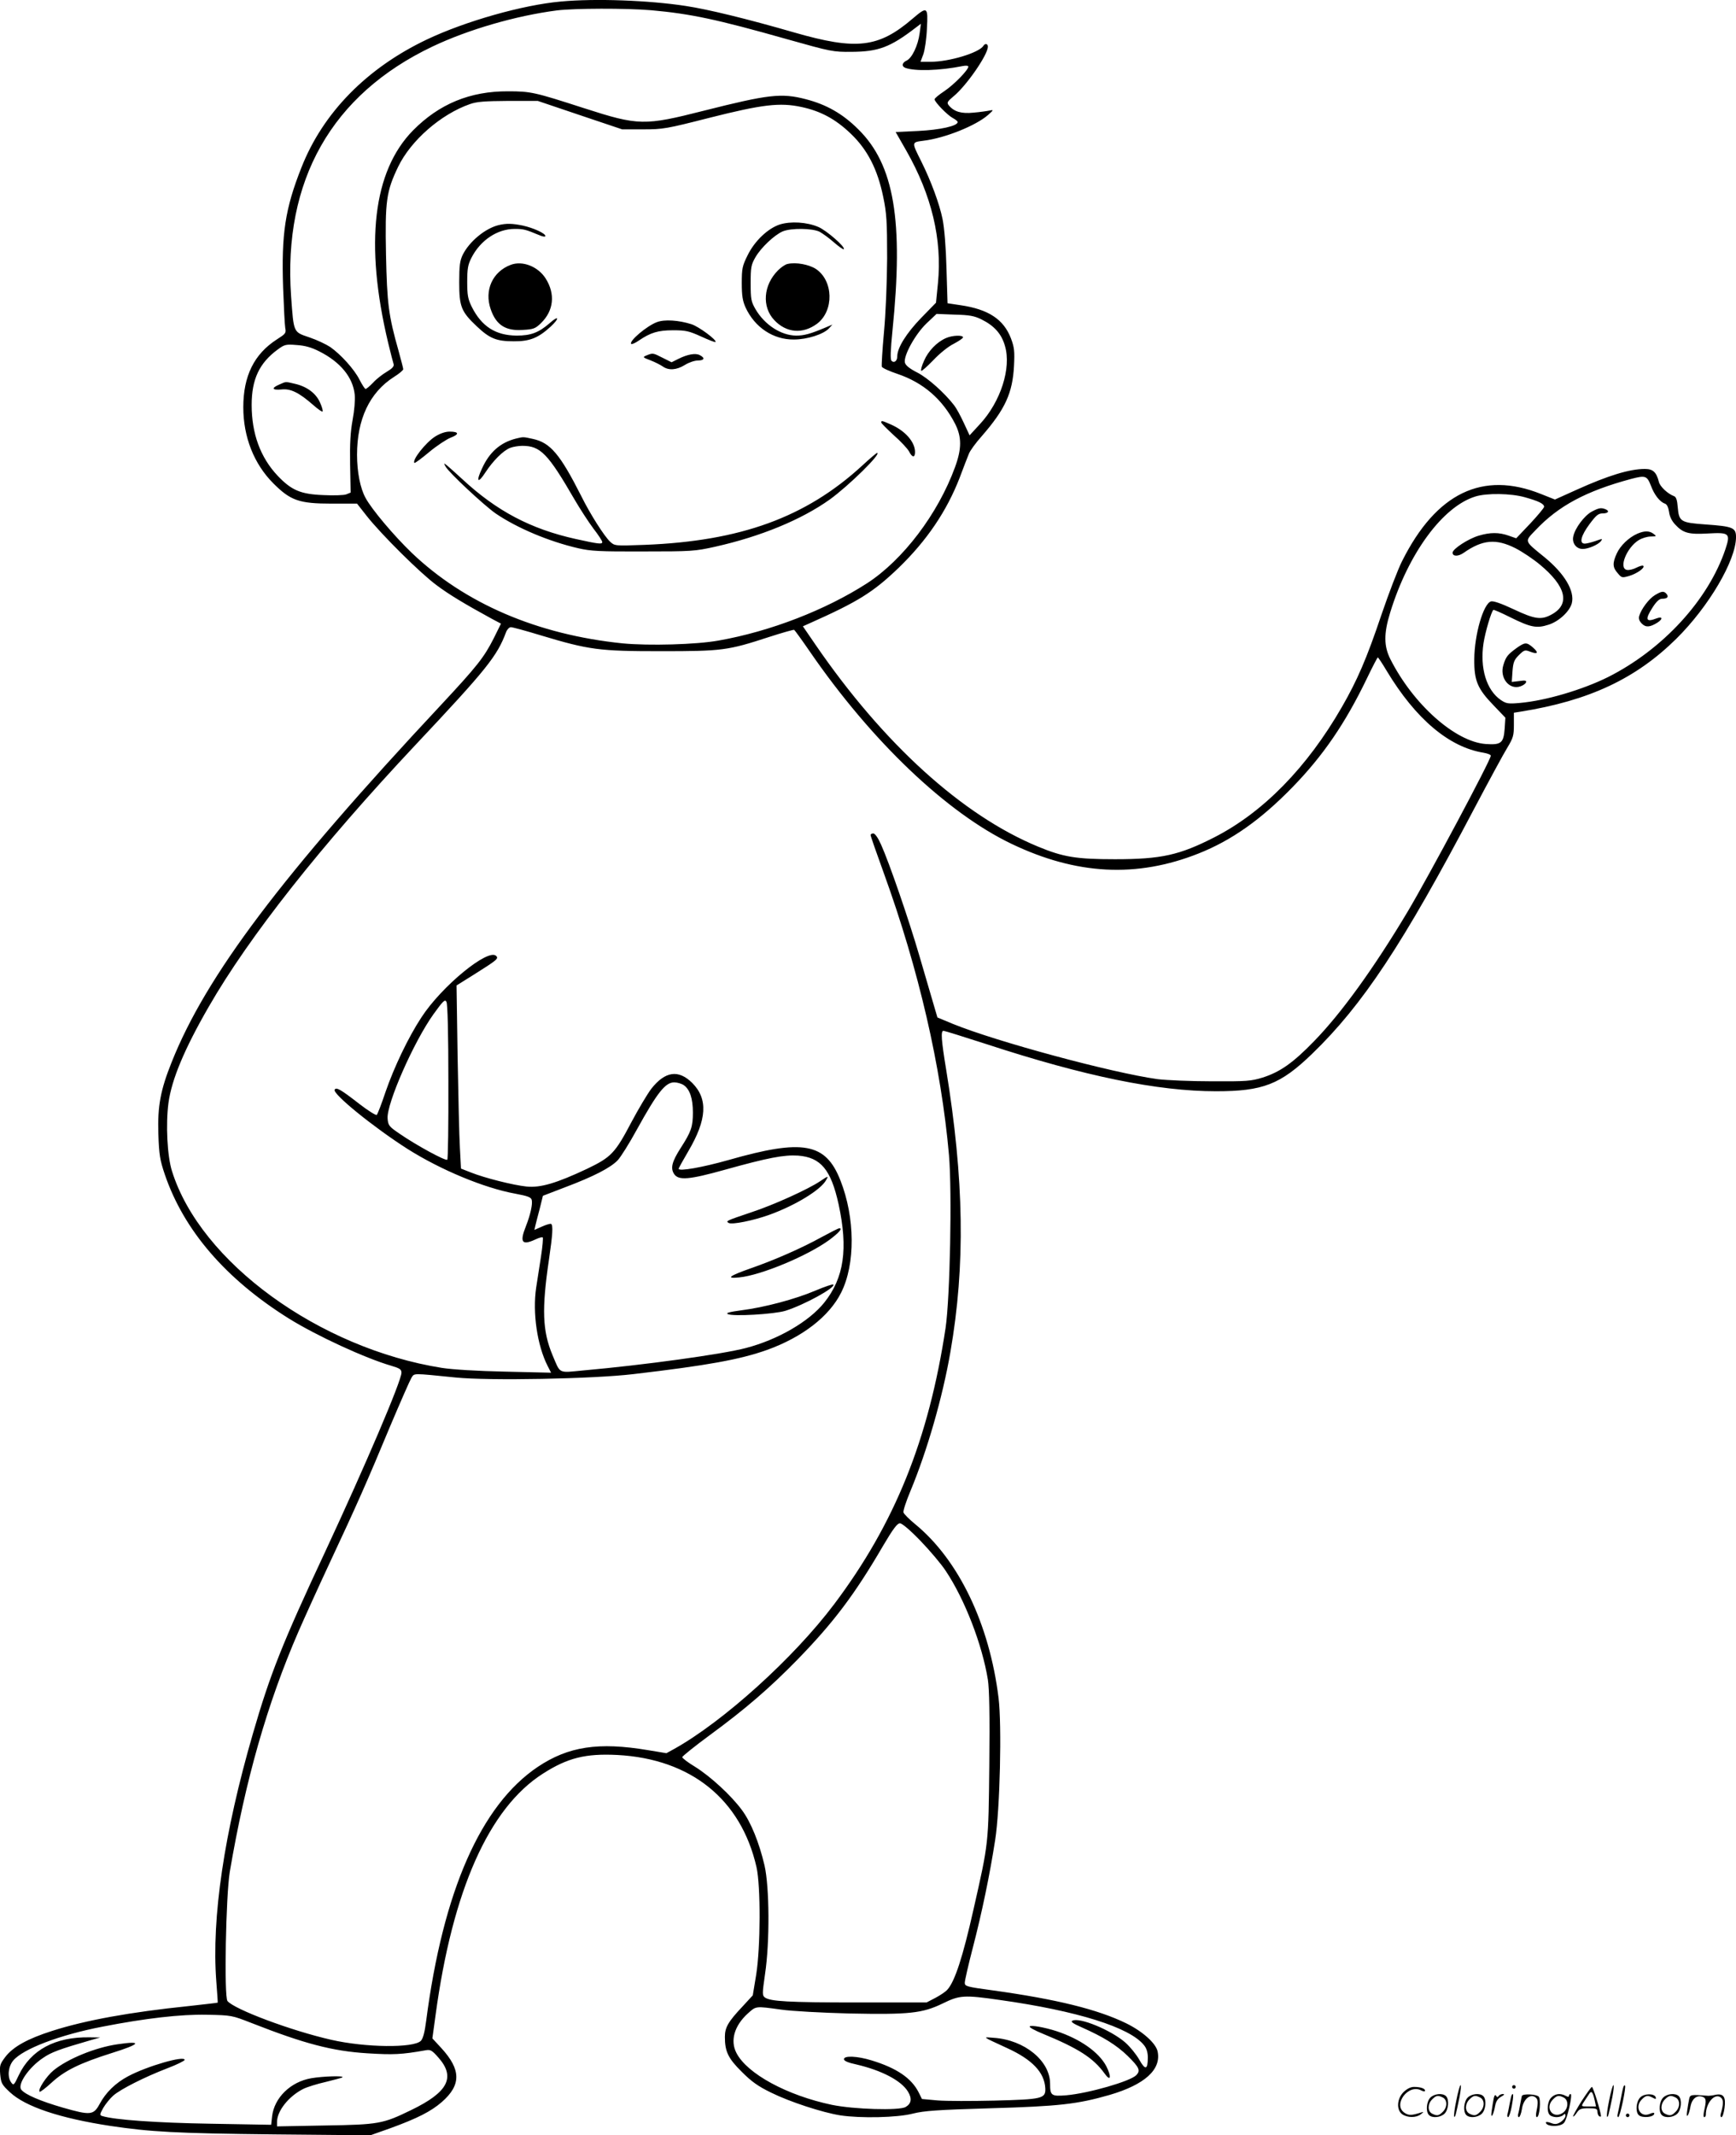 <svg version="1.0" xmlns="http://www.w3.org/2000/svg"
  viewBox="0 0 976.893 1200.983"
 preserveAspectRatio="xMidYMid meet">
<g transform="translate(-1.087,1200.757) scale(0.1,-0.1)"
fill="#000000" stroke="none">
<path d="M3167 11999 c-213 -19 -536 -110 -755 -214 -338 -161 -584 -412 -705
-720 -92 -232 -113 -373 -103 -675 4 -107 9 -209 12 -227 6 -29 2 -33 -48 -65
-127 -82 -188 -205 -188 -381 0 -167 60 -319 169 -428 97 -97 145 -114 329
-114 l142 0 55 -70 c82 -104 304 -324 393 -389 69 -52 159 -106 311 -189 l51
-27 -41 -83 c-55 -108 -93 -156 -299 -377 -895 -957 -1320 -1521 -1513 -2006
-63 -157 -80 -248 -75 -404 4 -118 9 -147 36 -227 107 -315 343 -589 698 -811
156 -97 429 -223 577 -266 47 -14 57 -20 57 -39 0 -46 -202 -519 -427 -1002
-244 -521 -312 -693 -409 -1028 -162 -558 -233 -1036 -206 -1392 5 -66 9 -121
8 -121 0 -1 -73 -9 -161 -19 -331 -34 -584 -80 -771 -140 -138 -44 -219 -89
-263 -146 -30 -40 -33 -48 -29 -98 5 -51 9 -58 56 -102 88 -81 281 -145 562
-188 229 -34 366 -42 925 -48 l540 -5 113 40 c151 55 228 94 289 147 110 96
109 182 -3 304 l-50 54 18 131 c95 703 301 1165 604 1358 139 89 240 114 419
105 413 -22 696 -249 783 -631 24 -106 23 -452 -2 -606 l-19 -115 -59 -64
c-80 -85 -98 -117 -98 -170 0 -82 19 -121 95 -196 55 -55 91 -81 165 -117 105
-52 289 -112 390 -128 113 -17 320 -13 408 10 64 16 137 21 437 30 385 11 489
23 670 75 198 58 292 143 270 245 -10 46 -85 113 -177 158 -160 78 -390 135
-750 185 -149 20 -158 23 -158 43 0 12 20 100 45 196 52 200 96 413 126 607
27 171 38 646 19 799 -51 415 -224 776 -469 977 -34 28 -63 57 -66 66 -3 8 15
63 39 120 94 226 181 527 225 782 85 488 77 972 -24 1590 -27 164 -31 217 -15
217 6 0 115 -34 242 -75 553 -181 964 -265 1292 -265 263 0 362 38 540 210
285 275 512 618 913 1380 83 157 167 312 187 344 32 53 36 67 36 127 l0 68 38
6 c386 62 648 185 876 410 183 181 335 440 336 571 0 54 -17 61 -173 72 -139
10 -148 16 -155 97 -3 40 -9 58 -21 62 -35 13 -79 54 -85 80 -14 55 -33 73
-79 73 -87 0 -209 -38 -384 -117 l-122 -55 -78 31 c-329 132 -590 6 -782 -377
-23 -45 -75 -181 -116 -301 -83 -247 -137 -371 -223 -520 -195 -339 -442 -592
-718 -733 -196 -100 -298 -123 -559 -123 -217 0 -291 12 -433 71 -426 176
-869 578 -1251 1134 l-72 105 38 17 c274 122 358 175 501 312 158 153 270 318
343 506 22 58 45 119 52 135 6 17 39 62 73 100 132 152 173 242 181 395 4 82
2 103 -17 154 -41 107 -126 164 -284 187 l-73 11 -6 196 c-3 120 -12 228 -22
277 -17 85 -66 217 -120 325 -55 110 -55 107 12 116 120 14 296 85 364 145 32
28 32 30 9 25 -14 -3 -55 -9 -91 -12 -68 -7 -109 5 -139 41 -12 15 -9 21 27
51 73 60 193 234 193 279 0 17 -16 20 -25 5 -24 -39 -192 -90 -297 -90 l-57 0
16 43 c8 23 18 88 20 145 7 122 2 125 -79 56 -193 -166 -317 -180 -668 -79
-263 76 -484 130 -610 149 -208 32 -509 43 -703 25z m508 -49 c223 -20 369
-51 765 -163 249 -70 258 -72 365 -71 149 1 216 26 359 136 l29 22 -7 -53 c-9
-69 -43 -140 -73 -154 -26 -12 -30 -32 -8 -41 54 -20 194 -16 323 10 19 4 32
2 32 -3 0 -19 -81 -102 -135 -138 -30 -20 -55 -40 -55 -46 0 -15 72 -89 102
-105 15 -8 28 -18 28 -23 0 -22 -100 -44 -222 -50 l-127 -6 60 -105 c143 -251
202 -499 178 -745 l-11 -110 -84 -86 c-82 -85 -134 -167 -134 -216 0 -26 -18
-39 -32 -25 -8 8 -6 59 5 169 63 620 10 934 -192 1133 -88 88 -180 140 -297
170 -136 35 -208 27 -572 -65 -335 -85 -367 -85 -674 14 -279 90 -299 95 -428
95 -214 1 -388 -71 -535 -220 -225 -229 -273 -636 -140 -1194 14 -58 28 -112
31 -121 3 -12 -8 -24 -38 -42 -24 -14 -59 -41 -77 -61 -19 -20 -38 -36 -43
-36 -4 0 -19 23 -34 52 -29 58 -105 142 -165 184 -23 15 -75 40 -117 54 -91
31 -88 23 -103 231 -46 651 228 1135 796 1405 200 95 468 173 700 203 99 12
388 13 530 1z m-401 -590 l238 -80 118 0 c111 0 130 3 373 65 297 75 396 87
517 61 108 -23 191 -67 277 -149 95 -90 152 -201 184 -357 19 -91 22 -137 22
-345 -1 -145 -8 -311 -18 -418 -9 -98 -14 -184 -12 -192 3 -7 42 -25 87 -40
146 -49 255 -143 326 -282 37 -74 37 -139 -1 -243 -96 -263 -293 -522 -495
-653 -233 -150 -545 -271 -835 -322 -126 -23 -394 -30 -540 -16 -480 49 -888
224 -1187 509 -99 95 -225 244 -260 309 -30 54 -48 146 -48 243 0 200 71 350
207 437 29 18 53 38 53 44 0 5 -12 51 -26 102 -57 201 -65 266 -71 542 -6 303
2 356 68 494 72 149 241 296 404 353 39 14 85 17 216 18 l166 0 237 -80z
m2260 -1149 c71 -35 113 -81 132 -149 37 -124 -24 -314 -141 -440 l-58 -63
-33 71 c-18 39 -42 83 -54 98 -54 70 -148 154 -207 184 -43 22 -66 40 -70 56
-9 38 58 160 122 221 l56 53 102 -4 c83 -2 111 -7 151 -27z m-3726 -180 c119
-60 189 -146 199 -243 3 -31 -2 -90 -12 -143 -12 -65 -16 -132 -14 -249 l3
-159 -25 -10 c-13 -5 -71 -7 -129 -4 -128 5 -179 27 -257 109 -97 103 -146
237 -146 398 0 144 43 236 147 312 38 28 46 30 106 25 47 -3 83 -13 128 -36z
m7493 -755 c19 -52 51 -92 79 -101 11 -4 19 -20 23 -46 3 -26 16 -52 34 -71
45 -49 77 -57 184 -51 122 7 129 1 99 -89 -96 -285 -352 -563 -659 -718 -145
-72 -351 -133 -497 -146 -66 -6 -77 -4 -107 16 -82 56 -119 180 -98 320 10 64
43 175 55 187 2 3 45 -16 95 -41 115 -57 149 -64 216 -42 58 18 119 75 131
121 17 69 -41 166 -153 258 -117 95 -114 87 -52 152 130 138 286 221 539 289
80 21 89 18 111 -38z m-710 -65 c79 -22 109 -37 109 -54 -1 -7 -36 -49 -79
-95 l-78 -82 -43 15 c-54 19 -103 19 -167 0 -59 -17 -148 -75 -148 -96 0 -22
32 -22 62 -1 107 75 183 81 292 26 39 -20 100 -61 136 -91 148 -122 173 -222
70 -280 -60 -34 -96 -29 -217 28 -68 32 -114 48 -127 44 -43 -13 -93 -187 -94
-325 -1 -121 18 -166 109 -260 l66 -69 -4 -62 c-6 -81 -20 -92 -107 -86 -171
13 -407 222 -536 477 -37 73 -38 144 -1 263 102 332 295 595 479 652 64 20
200 18 278 -4z m-5540 -776 c276 -83 331 -90 679 -90 346 0 376 4 609 80 74
24 138 42 141 40 4 -3 44 -58 88 -122 347 -504 771 -908 1136 -1082 364 -174
703 -192 1051 -54 187 74 352 191 530 374 173 178 296 359 416 607 32 67 61
122 63 122 3 0 26 -35 51 -77 163 -270 351 -428 544 -459 23 -4 41 -11 41 -17
0 -24 -350 -679 -468 -877 -190 -318 -373 -571 -526 -728 -118 -122 -192 -174
-290 -205 -65 -20 -90 -22 -286 -21 -118 0 -255 6 -305 12 -259 36 -906 211
-1150 310 l-89 37 -22 75 c-12 41 -48 163 -79 270 -61 209 -170 525 -216 627
-17 38 -34 63 -44 63 -8 0 -15 -4 -15 -9 0 -6 34 -103 75 -216 196 -541 322
-1086 366 -1583 18 -210 6 -800 -19 -973 -95 -628 -286 -1101 -627 -1554 -228
-303 -625 -661 -902 -815 l-42 -23 -103 17 c-279 47 -449 21 -621 -94 -320
-215 -533 -698 -628 -1429 -8 -64 -18 -100 -30 -112 -41 -41 -311 -38 -504 6
-225 51 -545 171 -584 218 -20 25 -9 593 13 727 88 517 211 947 386 1350 33
76 112 250 176 387 150 320 213 462 340 768 58 137 112 260 120 273 18 27 0
27 249 2 187 -19 773 -8 1000 19 418 49 600 82 752 136 198 71 350 188 417
322 81 160 79 422 -4 632 -83 211 -210 234 -630 114 -145 -41 -280 -65 -280
-49 0 4 25 49 55 100 104 177 111 293 21 383 -77 76 -152 66 -230 -33 -22 -29
-72 -113 -111 -186 -93 -177 -115 -199 -250 -264 -172 -81 -263 -108 -341
-100 -76 8 -235 48 -313 79 l-56 22 -6 115 c-4 63 -9 295 -13 515 l-6 400 96
60 c132 83 142 91 127 106 -44 45 -307 -170 -421 -346 -73 -111 -153 -278
-202 -420 -22 -66 -44 -123 -49 -128 -4 -4 -48 23 -97 61 -107 83 -130 96
-140 81 -14 -23 221 -213 411 -334 187 -118 430 -219 605 -251 70 -13 89 -20
93 -35 6 -23 -7 -83 -33 -149 -36 -90 -22 -109 55 -73 19 9 37 14 40 11 3 -3
-1 -52 -10 -109 -9 -57 -21 -135 -27 -174 -21 -142 6 -324 64 -439 l20 -39
-259 6 c-154 3 -297 12 -355 21 -692 110 -1359 595 -1519 1106 -27 84 -36 264
-20 385 18 131 89 302 227 541 226 393 631 906 1164 1473 400 425 459 499 509
634 6 15 18 27 27 27 9 0 83 -20 165 -45z m-517 -2511 c1 -238 -2 -435 -6
-439 -9 -9 -174 81 -267 145 -62 42 -66 48 -69 87 -6 83 147 431 258 586 54
75 65 86 73 70 7 -10 11 -184 11 -449z m1325 -20 c34 -24 51 -75 51 -154 0
-80 -10 -108 -68 -198 -50 -78 -59 -114 -38 -147 25 -38 84 -33 288 24 241 67
329 84 410 79 128 -10 185 -79 228 -274 54 -250 31 -413 -81 -553 -85 -106
-260 -208 -440 -255 -131 -35 -575 -96 -913 -126 -147 -14 -130 -22 -176 86
-57 136 -61 259 -20 537 21 143 24 193 12 201 -4 2 -27 -4 -51 -15 l-43 -19 5
22 c3 13 14 56 25 97 l18 73 125 48 c162 61 256 110 296 152 17 18 66 96 108
173 115 208 160 265 210 265 17 0 41 -7 54 -16z m1331 -2562 c52 -54 117 -130
143 -170 107 -160 205 -414 237 -612 8 -53 11 -196 8 -480 -5 -449 -3 -432
-89 -812 -60 -267 -105 -405 -147 -451 -9 -11 -39 -31 -67 -46 l-50 -26 -390
0 c-392 0 -488 6 -520 28 -15 12 -15 20 1 132 27 179 25 489 -3 611 -30 128
-77 244 -127 311 -60 82 -178 190 -263 243 -40 24 -73 49 -73 55 1 5 71 62
157 125 199 146 336 264 494 426 200 206 318 361 479 637 56 95 80 127 95 127
12 0 57 -38 115 -98z m447 -2583 c434 -61 733 -154 812 -255 14 -17 21 -41 21
-68 0 -70 -14 -74 -48 -13 -17 30 -52 73 -78 96 -81 71 -261 145 -299 123 -11
-5 5 -16 53 -37 120 -53 195 -99 259 -161 65 -64 73 -82 48 -108 -35 -35 -269
-102 -393 -113 -85 -7 -92 -2 -92 65 0 129 -144 246 -315 258 -67 5 -73 10 74
-58 140 -64 209 -136 214 -225 3 -59 -16 -63 -286 -70 -127 -3 -271 -3 -320 1
l-88 8 -19 38 c-40 79 -123 136 -264 179 -81 25 -156 28 -156 7 0 -10 24 -20
71 -30 141 -33 251 -90 289 -152 24 -39 20 -68 -13 -87 -37 -21 -292 -13 -414
12 -253 53 -478 175 -538 292 -36 69 -12 153 64 222 47 42 41 42 186 22 61 -9
233 -18 385 -22 338 -7 411 1 525 56 96 47 120 49 322 20z m-4207 -131 c293
-115 453 -157 649 -169 146 -9 191 -7 327 17 27 5 36 0 72 -41 98 -111 54
-195 -153 -295 -160 -78 -182 -82 -487 -87 l-268 -5 0 26 c0 61 66 144 148
185 20 10 77 28 126 39 48 12 91 23 94 26 10 10 -109 6 -175 -5 -117 -20 -209
-110 -221 -215 l-5 -47 -341 6 c-306 5 -541 22 -609 43 -16 5 -16 8 5 46 13
22 38 53 56 69 41 36 175 104 305 154 53 20 97 42 97 47 0 26 -211 -35 -318
-92 -70 -37 -126 -91 -161 -157 -34 -62 -51 -64 -208 -19 -124 36 -209 72
-232 100 -24 29 41 125 122 179 46 32 92 49 272 101 l50 14 -60 1 c-194 3
-331 -71 -399 -214 -26 -56 -29 -58 -42 -40 -23 31 -17 89 11 123 55 66 263
145 503 191 241 47 440 70 587 67 140 -3 140 -3 255 -48z M4399 10745 c-67
-22 -142 -93 -181 -173 -30 -60 -33 -75 -33 -157 0 -71 5 -100 21 -136 52
-113 156 -182 272 -181 76 0 168 30 198 63 l19 21 -40 -17 c-83 -35 -119 -45
-164 -45 -85 1 -177 60 -229 149 -24 42 -27 55 -27 146 0 90 3 104 27 146 32
55 107 125 153 145 48 20 168 18 208 -2 18 -10 54 -36 81 -60 28 -24 52 -41
55 -38 11 11 -96 105 -143 125 -65 28 -156 33 -217 14z M2815 10741 c-75 -19
-163 -92 -200 -166 -16 -33 -20 -61 -20 -155 0 -137 11 -165 99 -248 72 -68
110 -84 207 -84 91 -1 139 19 208 82 52 48 48 67 -4 21 -62 -54 -106 -71 -187
-71 -118 1 -197 51 -253 163 -21 43 -25 65 -25 139 0 74 4 97 24 136 50 98
145 162 243 162 51 0 61 -3 136 -34 20 -9 37 -12 37 -6 0 15 -68 46 -128 59
-59 12 -92 13 -137 2z M2885 10518 c-102 -38 -150 -143 -113 -249 30 -89 84
-124 181 -117 60 3 71 8 102 38 72 70 82 164 26 252 -43 67 -130 101 -196 76z
M4443 10523 c-13 -2 -37 -19 -54 -36 -83 -83 -92 -205 -21 -280 68 -72 160
-80 241 -20 96 73 92 242 -7 308 -39 25 -112 39 -159 28z M3708 10196 c-57
-21 -160 -108 -145 -123 4 -3 24 6 44 20 65 44 107 57 192 57 70 0 89 -4 157
-35 42 -19 79 -34 81 -31 10 10 -94 87 -135 100 -72 23 -152 28 -194 12z
M3650 10009 c-24 -10 -24 -11 21 -28 26 -10 57 -26 70 -35 33 -23 77 -20 124
9 22 14 55 25 73 25 36 0 42 14 11 30 -24 13 -69 5 -121 -21 l-38 -19 -50 25
c-55 28 -55 28 -90 14z M4970 9631 c0 -4 32 -36 70 -71 39 -34 77 -75 86 -91
18 -36 34 -37 34 -4 0 58 -57 121 -138 156 -50 22 -52 22 -52 10z M2459 9552
c-53 -34 -131 -133 -116 -148 2 -3 40 25 83 61 43 36 98 72 121 81 50 19 47
34 -6 34 -24 0 -53 -10 -82 -28z M2915 9541 c-88 -22 -150 -76 -192 -169 -35
-74 -23 -87 19 -22 43 66 102 125 141 139 16 6 46 11 67 11 102 0 144 -43 294
-302 31 -53 79 -127 106 -163 28 -36 50 -70 50 -76 0 -14 -22 -11 -149 17
-253 56 -445 157 -639 337 -37 34 -76 69 -86 77 -18 14 -19 14 -8 -6 17 -33
219 -221 283 -265 121 -82 299 -157 464 -195 69 -16 120 -19 365 -18 272 0
291 1 407 27 254 57 483 151 643 265 108 78 295 262 266 262 -3 0 -41 -32 -83
-71 -317 -291 -684 -425 -1226 -446 -166 -6 -167 -6 -193 18 -33 31 -112 155
-162 256 -119 235 -174 301 -273 322 -55 12 -52 12 -94 2z M5334 10106 c-51
-22 -100 -73 -123 -127 -13 -28 -20 -54 -16 -57 3 -3 33 24 68 60 36 38 84 77
115 92 28 15 52 31 52 36 0 14 -60 12 -96 -4z M1583 9845 c-47 -20 -41 -33 11
-28 52 6 99 -17 179 -87 26 -23 50 -40 53 -37 3 3 -3 26 -14 50 -23 53 -75 91
-142 106 -55 13 -48 13 -87 -4z M8968 9130 c-42 -23 -95 -94 -104 -140 -8 -37
17 -70 53 -70 31 0 85 23 102 43 12 16 10 16 -29 2 -23 -8 -51 -15 -61 -15
-33 0 -22 44 26 109 38 51 50 61 75 61 32 0 40 14 14 24 -24 9 -36 7 -76 -14z
M9225 9006 c-48 -21 -96 -67 -116 -111 -25 -54 -24 -79 5 -111 22 -27 25 -27
64 -16 44 13 91 46 80 57 -3 4 -20 -1 -38 -10 -17 -9 -41 -15 -53 -13 -50 7
-3 126 66 168 18 11 48 20 67 20 33 1 34 1 16 15 -24 18 -51 18 -91 1z M9323
8660 c-33 -20 -76 -77 -88 -117 -4 -15 0 -28 15 -43 22 -22 45 -21 88 6 31 20
29 36 -4 24 -62 -24 -68 -8 -23 62 22 34 38 48 53 48 29 0 39 10 25 27 -15 18
-28 16 -66 -7z M8544 8362 c-49 -36 -59 -48 -73 -94 -23 -72 32 -142 95 -121
15 5 30 15 32 23 4 10 -5 12 -38 7 l-42 -5 4 59 c4 51 9 65 36 92 30 29 34 31
64 19 43 -16 49 -6 15 24 -36 31 -45 30 -93 -4z M4626 5364 c-67 -45 -260
-133 -388 -175 -142 -48 -145 -49 -126 -60 19 -10 136 13 228 46 147 53 291
141 320 196 14 24 12 24 -34 -7z M4635 5050 c-114 -63 -265 -129 -397 -175
-125 -44 -146 -60 -67 -52 122 12 384 121 507 211 55 41 77 67 55 65 -5 0 -48
-22 -98 -49z M4600 4749 c-115 -49 -290 -95 -417 -111 -67 -9 -89 -15 -77 -21
26 -15 261 -1 324 18 106 33 286 132 270 148 -3 3 -48 -12 -100 -34z M5805
610 c-3 -5 30 -23 72 -40 204 -84 286 -137 350 -225 34 -48 40 -19 9 42 -42
79 -147 153 -281 197 -69 22 -144 35 -150 26z M673 510 c-125 -18 -280 -81
-361 -147 -40 -33 -90 -109 -78 -120 3 -3 33 20 66 50 74 69 161 111 338 167
164 51 178 71 35 50z M8206 194 c-10 -47 -15 -88 -12 -91 5 -6 9 7 30 110 7
37 10 67 6 67 -4 0 -15 -39 -24 -86z M8520 270 c0 -5 5 -10 10 -10 6 0 10 5
10 10 0 6 -4 10 -10 10 -5 0 -10 -4 -10 -10z M9066 194 c-10 -47 -15 -88 -12
-91 5 -6 9 7 30 110 7 37 10 67 6 67 -4 0 -15 -39 -24 -86z M9146 269 c-3 -8
-10 -41 -16 -74 -6 -33 -14 -68 -16 -77 -3 -10 -1 -18 3 -18 10 0 46 171 38
178 -2 3 -7 -1 -9 -9z M7909 241 c-38 -38 -41 -101 -7 -125 29 -20 79 -20 104
0 18 14 18 15 1 10 -53 -17 -69 -17 -92 -2 -69 45 21 166 94 126 12 -6 21 -7
21 -1 0 12 -25 21 -62 21 -19 0 -39 -10 -59 -29z M8910 189 c-28 -45 -49 -83
-47 -85 2 -3 12 7 21 21 14 21 24 25 66 25 43 0 50 -3 50 -19 0 -11 5 -23 10
-26 6 -3 10 -3 10 1 0 20 -44 164 -51 164 -4 0 -30 -37 -59 -81z m75 4 l7 -33
-42 0 c-42 0 -42 0 -28 23 8 12 21 32 29 44 15 25 22 18 34 -34z M8060 210
c-22 -22 -27 -79 -8 -98 19 -19 66 -14 88 8 22 22 27 79 8 98 -19 19 -66 14
-88 -8z m71 0 c25 -14 25 -54 -1 -80 -23 -23 -33 -24 -61 -10 -25 14 -25 54 1
80 23 23 33 24 61 10z M8270 210 c-22 -22 -27 -79 -8 -98 19 -19 66 -14 88 8
22 22 27 79 8 98 -19 19 -66 14 -88 -8z m71 0 c25 -14 25 -54 -1 -80 -23 -23
-33 -24 -61 -10 -25 14 -25 54 1 80 23 23 33 24 61 10z M8416 204 c-3 -16 -8
-47 -11 -69 -8 -51 10 -26 19 27 5 27 15 42 34 53 18 10 22 14 10 15 -9 0 -20
-5 -24 -11 -5 -8 -9 -8 -14 1 -5 8 -10 3 -14 -16z M8517 223 c-2 -4 -7 -26
-11 -48 -4 -22 -9 -48 -12 -57 -3 -10 -1 -18 4 -18 4 0 14 28 20 62 11 58 10
81 -1 61z M8575 220 c-1 -3 -5 -23 -9 -45 -4 -22 -9 -48 -12 -57 -3 -10 -1
-18 4 -18 5 0 13 20 17 45 7 53 44 87 74 68 17 -11 19 -28 8 -80 -4 -18 -3
-33 2 -33 16 0 24 99 11 115 -12 14 -87 18 -95 5z M8740 210 c-22 -22 -27 -79
-8 -98 7 -7 24 -12 38 -12 14 0 31 5 38 12 9 9 12 8 12 -5 0 -9 -12 -24 -26
-34 -21 -13 -32 -15 -55 -6 -16 6 -29 8 -29 3 0 -24 81 -27 102 -2 18 19 50
162 37 162 -5 0 -9 -5 -9 -10 0 -7 -6 -7 -19 0 -30 16 -59 12 -81 -10z m71 0
c29 -16 25 -65 -6 -86 -56 -37 -103 28 -55 76 23 23 33 24 61 10z M9241 211
c-23 -23 -28 -80 -9 -99 19 -19 88 -13 88 9 0 5 -11 4 -24 -2 -54 -25 -89 38
-46 81 23 23 33 24 62 9 16 -9 19 -8 16 3 -8 22 -64 22 -87 -1z M9370 210
c-22 -22 -27 -79 -8 -98 19 -19 66 -14 88 8 22 22 27 79 8 98 -19 19 -66 14
-88 -8z m71 0 c25 -14 25 -54 -1 -80 -23 -23 -33 -24 -61 -10 -25 14 -25 54 1
80 23 23 33 24 61 10z M9516 201 c-3 -14 -8 -44 -11 -66 -8 -51 10 -26 19 27
8 41 35 63 66 53 22 -7 24 -21 11 -77 -5 -22 -5 -38 0 -38 5 0 9 6 9 13 0 68
51 125 85 97 15 -13 15 -35 -1 -92 -3 -10 -1 -18 4 -18 6 0 13 23 17 50 9 63
-5 84 -49 76 -17 -4 -35 -6 -41 -6 -101 8 -104 7 -109 -19z M9160 110 c0 -5 5
-10 10 -10 6 0 10 5 10 10 0 6 -4 10 -10 10 -5 0 -10 -4 -10 -10z"/>
</g>
</svg>
